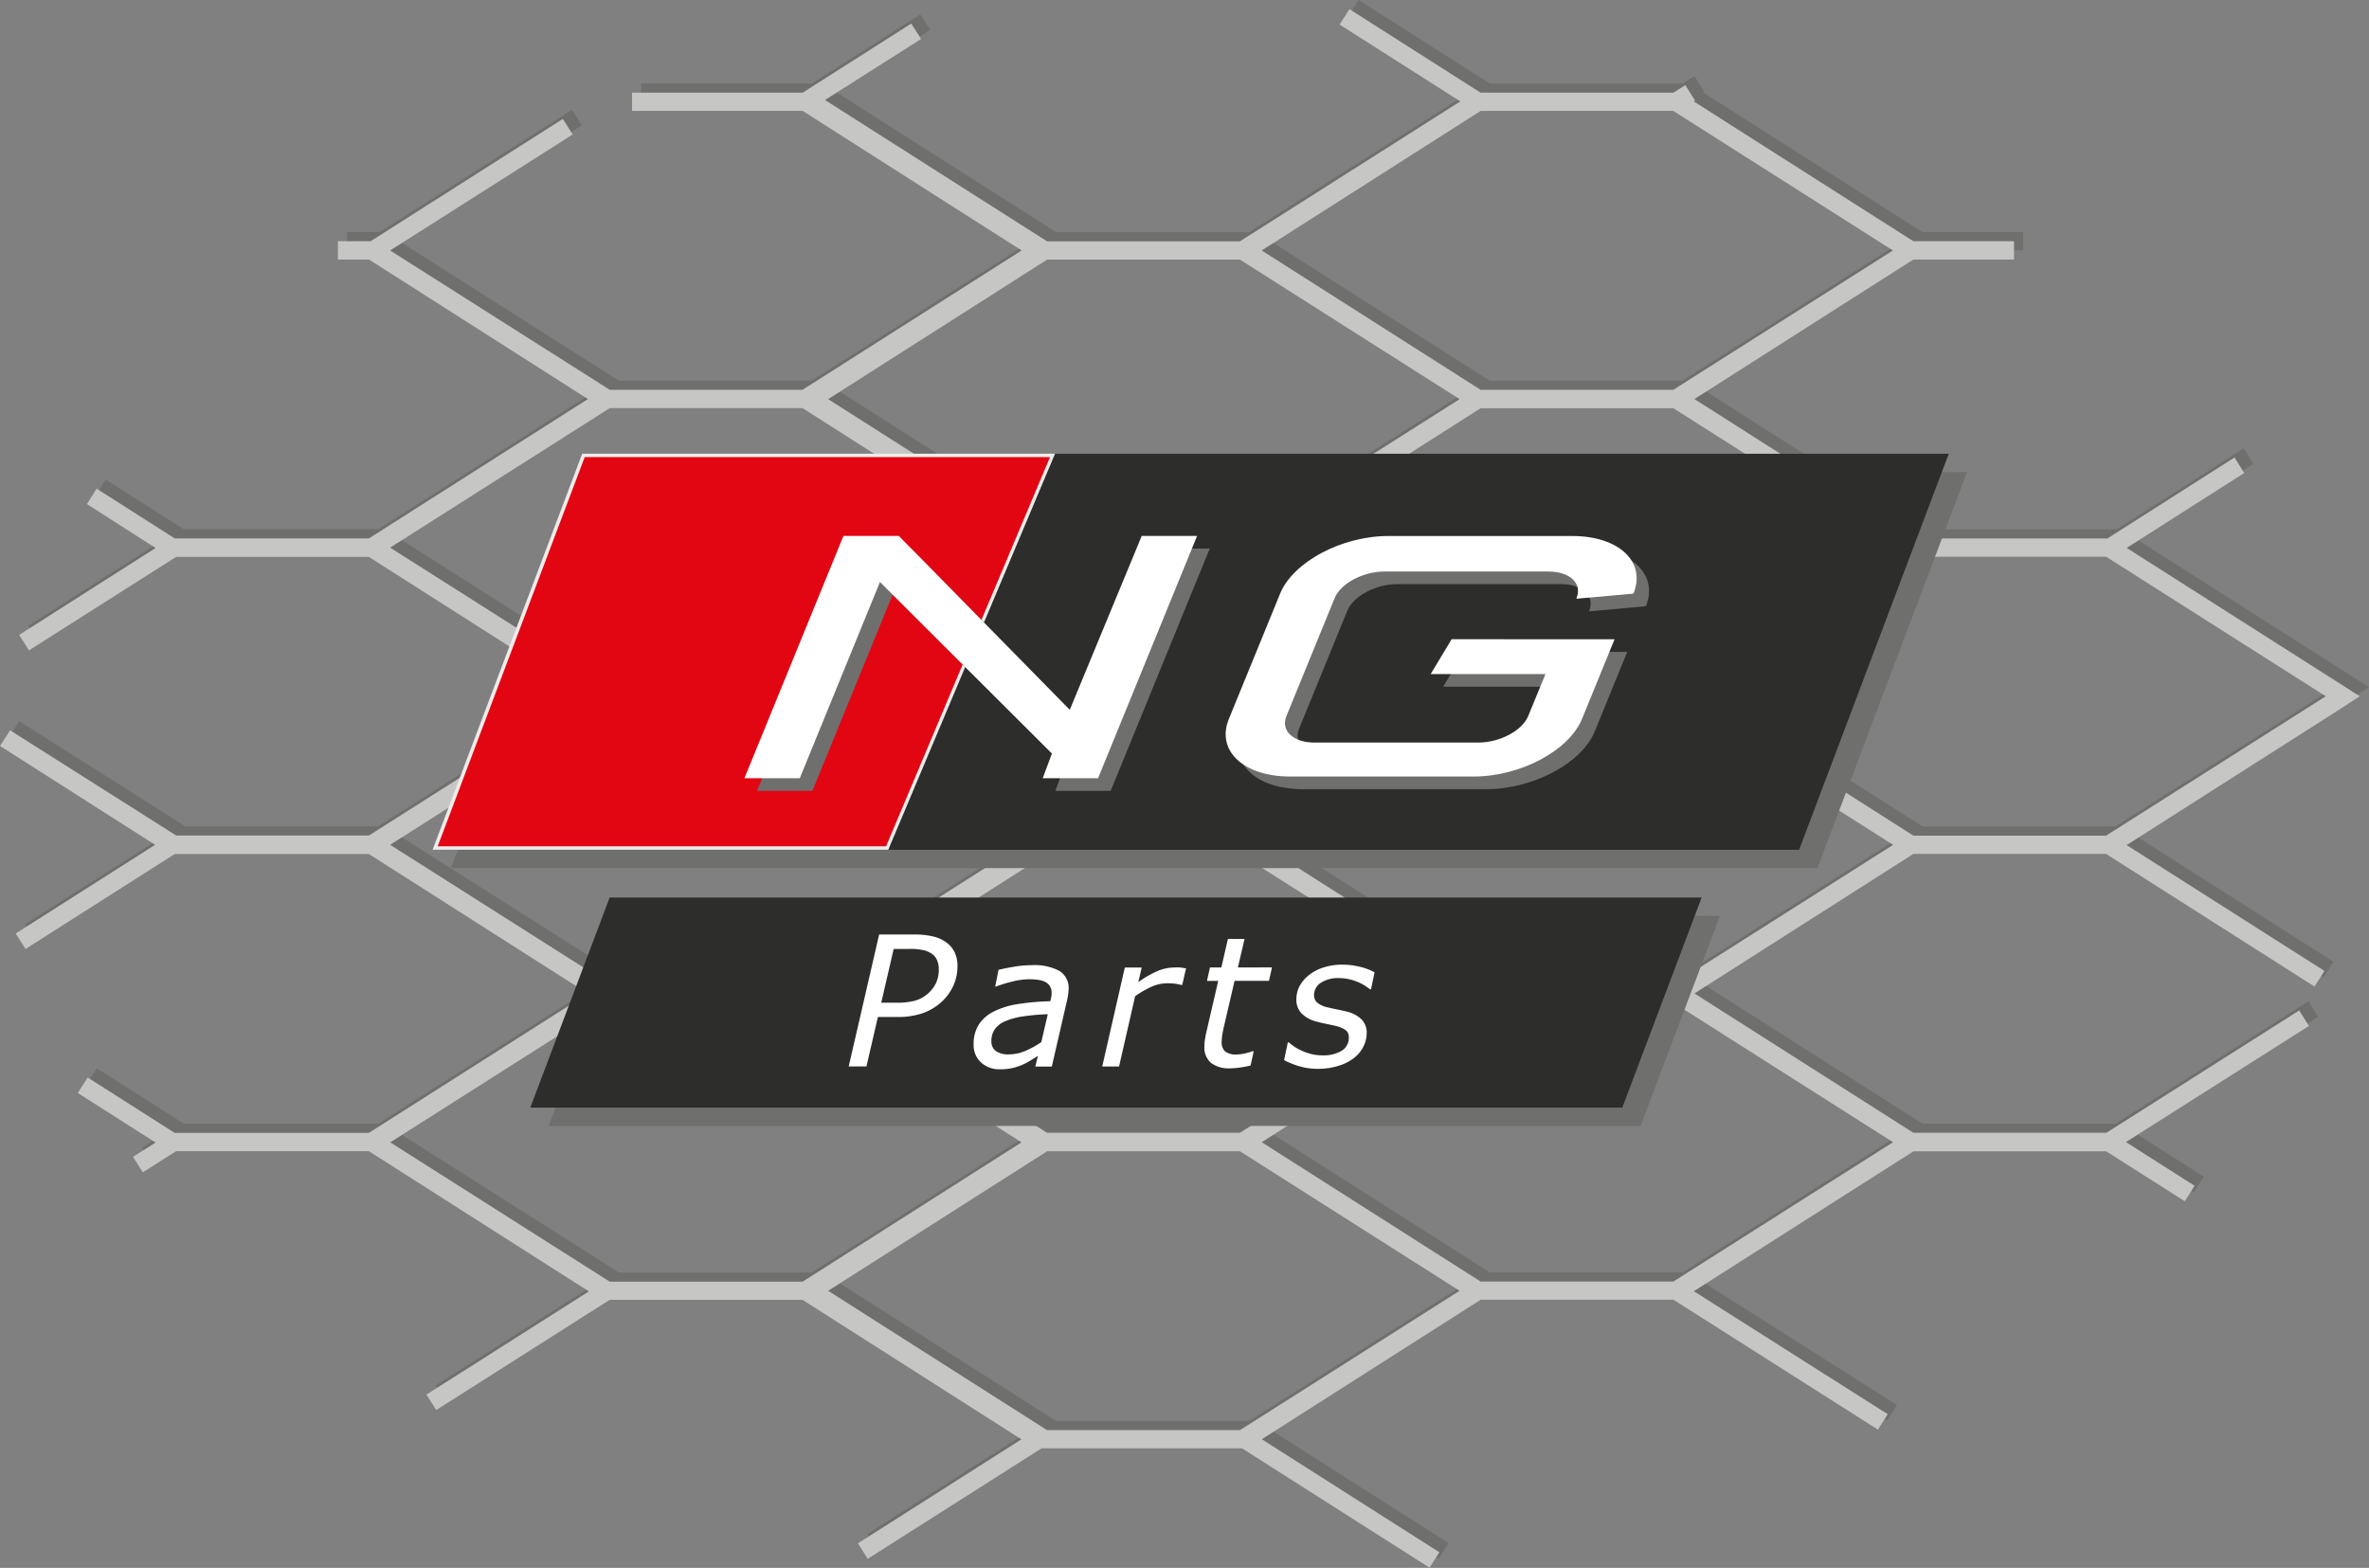 <svg xmlns="http://www.w3.org/2000/svg" viewBox="0 0 517.76 342.73"><rect x="0" y="0" width="517.76" height="342.73" fill="#808080" stroke="none"/><defs><style>.cls-1{fill:#6f6f6e;}.cls-2{fill:#c6c6c5;}.cls-3{fill:#e20613;}.cls-4{fill:#ececec;}.cls-5{fill:#2d2d2b;}.cls-6{fill:#fff;}</style></defs><title>ng_logo_web</title><g id="Ebene_2" data-name="Ebene 2"><g id="Ebene_1-2" data-name="Ebene 1"><path class="cls-1" d="M515.16,151.85l2.59-1.65-2.61-1.66,0,0-48.34-30.77,25.69-16.37L490.37,98l-27.77,17.7H420.18L372.33,85.23l47.85-30.5h22v-4h-22l-48-30.56.29-.18-2.14-3.38-2.59,1.65H325.6L296.93,0l-2.15,3.37,26.38,16.79L273,50.75H230.84L182.31,19.86l21-13.34-2.15-3.37-23.72,15.1h-37.3v4h37.3l47.85,30.5L177.39,83.21H135.27l-48-30.46,39.9-25.36L125,24,83,50.73H75.85v4h6.79l47.85,30.5L82.63,115.69H40.17L23.12,104.81,21,108.19,36,117.79l-29.82,19,2.15,3.38,32.15-20.43H82.63l47.85,30.5L82.63,180.64H40.51l-36.3-23-.05.08h0L2,161.06l33.9,21.61L5.43,202.06l2.15,3.38,32.6-20.75H82.63l47.85,30.5L82.63,245.64H40.17l-19-12.1L19,236.92l17,10.83-4.93,3.13,2.15,3.38,7.26-4.61H82.63l48.07,30.64-35.5,22.56,2.15,3.38,37.91-24.1h42.12l47.85,30.5-35.73,22.74,2.15,3.38,38-24.16.06,0h43.73l41,26.1,2.15-3.37-38.82-24.71,47.85-30.5h42.12l44.69,28.4,2.15-3.37L372.2,280.25l48-30.58h42.12l17.17,10.91,2.15-3.37-15-9.56,40-25.39-2.14-3.38-42.13,26.74H420.18l-47.85-30.46,47.85-30.5h42.12l45.57,29,0-.05h0l2.15-3.37-43.23-27.51,48.34-30.81ZM325.6,148.19l-47.85-30.46,47.85-30.5h42.12l48,30.5-48,30.46ZM273,184.66l48,30.5-48,30.46H230.84L183,215.16l47.85-30.5Zm52.63,28.48-47.85-30.46,47.85-30.5h42.12l48,30.5-48,30.46ZM273,119.71l48,30.5-48,30.46H230.84L183,150.21l47.85-30.5Zm-95.58,32.46,47.85,30.5-47.85,30.46H135.27l-48-30.46,48-30.5ZM415.71,52.75l-48,30.46H325.6L277.75,52.75l47.85-30.5h42.12ZM321,85.25l-48,30.46H230.84L183,85.25l47.85-30.5H273Zm-95.71,32.46-47.85,30.46H135.27l-48-30.46,48-30.5h42.12Zm-138,130,48-30.5h42.12l47.85,30.5-47.85,30.46H135.27ZM183,280.16l47.85-30.5H273l48,30.5-48,30.46H230.84Zm94.76-32.48,47.85-30.5h42.12l48,30.5-48,30.46H325.6Zm94.58-97.48,47.85-30.5h42.12l48,30.5-48,30.46H420.18Z"/><path class="cls-2" d="M513.16,153.85l2.59-1.65-2.61-1.66,0,0-48.34-30.77,25.69-16.37L488.37,100l-27.77,17.7H418.18L370.33,87.23l47.85-30.5h22v-4h-22l-48-30.56.29-.18-2.14-3.38-2.59,1.65H323.6L294.93,2l-2.15,3.37,26.38,16.79L271,52.75H228.84L180.31,21.86l21-13.34-2.15-3.37-23.72,15.1h-37.3v4h37.3l47.85,30.5L175.39,85.21H133.27l-48-30.46,39.9-25.36L123,26,81,52.73H73.85v4h6.79l47.85,30.5L80.63,117.69H38.17L21.12,106.81,19,110.19,34,119.79l-29.82,19,2.15,3.38,32.15-20.43H80.63l47.85,30.5L80.63,182.64H38.51l-36.3-23-.05.08h0L0,163.06l33.9,21.61L3.43,204.06l2.15,3.38,32.6-20.75H80.63l47.85,30.5L80.63,247.64H38.17l-19-12.1L17,238.92l17,10.83-4.93,3.13,2.15,3.38,7.26-4.61H80.63l48.07,30.64-35.5,22.56,2.15,3.38,37.91-24.1h42.12l47.85,30.5-35.73,22.74,2.15,3.38,38-24.16.06,0h43.73l41,26.1,2.15-3.37-38.82-24.71,47.85-30.5h42.12l44.69,28.4,2.15-3.37L370.2,282.25l48-30.58h42.12l17.17,10.91,2.15-3.37-15-9.56,40-25.39-2.14-3.38-42.13,26.74H418.18l-47.85-30.46,47.85-30.5h42.12l45.57,29,0-.05h0l2.15-3.37-43.23-27.51,48.34-30.81ZM323.6,150.19l-47.85-30.46,47.85-30.5h42.12l48,30.5-48,30.46ZM271,186.66l48,30.5-48,30.46H228.84L181,217.16l47.85-30.5Zm52.63,28.48-47.85-30.46,47.85-30.5h42.12l48,30.5-48,30.46ZM271,121.71l48,30.5-48,30.46H228.84L181,152.21l47.85-30.5Zm-95.58,32.46,47.85,30.5-47.85,30.46H133.27l-48-30.46,48-30.5ZM413.71,54.75l-48,30.46H323.6L275.75,54.75l47.85-30.5h42.12ZM319,87.25l-48,30.46H228.84L181,87.25l47.85-30.5H271Zm-95.71,32.46-47.85,30.46H133.27l-48-30.46,48-30.5h42.12Zm-138,130,48-30.5h42.12l47.85,30.5-47.85,30.46H133.27ZM181,282.16l47.85-30.5H271l48,30.5-48,30.46H228.84Zm94.76-32.48,47.85-30.5h42.12l48,30.5-48,30.46H323.6Zm94.58-97.48,47.85-30.5h42.12l48,30.5-48,30.46H418.18Z"/><polygon class="cls-1" points="234.61 103.19 131.25 103.19 98.55 189.76 198.16 189.76 397.21 189.76 429.91 103.19 234.61 103.19"/><polygon class="cls-1" points="358.56 246.12 375.91 200.19 210.61 200.19 137.25 200.19 119.9 246.12 358.56 246.12"/><polygon class="cls-3" points="95.09 185.39 127.5 99.56 230.05 99.56 193.91 185.39 95.09 185.39"/><path class="cls-4" d="M229.48,99.94,193.66,185h-98l32.13-85.08H229.48m1.13-.75H127.25l-32.7,86.58h99.61l36.45-86.58Z"/><polygon class="cls-5" points="425.91 99.19 230.61 99.19 194.16 185.76 393.21 185.76 425.91 99.19"/><polygon class="cls-1" points="252.3 119.91 236.56 157.94 199.2 119.91 187.11 119.91 165.46 172.87 177.56 172.87 195.09 129.99 232.67 167.47 230.65 172.87 242.75 172.87 264.4 119.91 252.3 119.91"/><path class="cls-1" d="M320,142.49l-4.59,7.62h25.09l-3.75,9.17c-1.3,3.19-6.2,5.8-10.88,5.8H290.07c-4.68,0-7.45-2.61-6.14-5.8l10.54-25.79c1.3-3.19,6.2-5.8,10.88-5.8h35.84c4.68,0,7.45,2.61,6.14,5.8l-.06.15,12.44-1.12v0c2.83-6.92-3.17-12.59-13.34-12.59H306.18c-10.17,0-20.8,5.67-23.63,12.59l-11.2,27.39c-2.83,6.92,3.17,12.59,13.34,12.59H324.9c10.17,0,20.8-5.67,23.63-12.59l7.11-17.41Z"/><polygon class="cls-6" points="249.53 117.15 233.8 155.18 196.44 117.15 184.34 117.15 162.7 170.11 174.8 170.11 192.32 127.22 229.91 164.71 227.89 170.11 239.99 170.11 261.63 117.15 249.53 117.15"/><path class="cls-6" d="M317.27,139.73l-4.59,7.62h25.09L334,156.52c-1.3,3.19-6.2,5.8-10.88,5.8H287.3c-4.68,0-7.45-2.61-6.14-5.8l10.54-25.79c1.3-3.19,6.2-5.8,10.88-5.8h35.84c4.68,0,7.45,2.61,6.14,5.8l-.06.15L357,129.76v0c2.83-6.92-3.17-12.59-13.34-12.59H303.41c-10.17,0-20.8,5.67-23.63,12.59l-11.2,27.39c-2.83,6.92,3.17,12.59,13.34,12.59h40.21c10.17,0,20.8-5.67,23.63-12.59l7.11-17.41Z"/><polygon class="cls-5" points="354.56 242.12 371.91 196.19 206.61 196.19 133.25 196.19 115.9 242.12 354.56 242.12"/><path class="cls-6" d="M205.36,219.38a12.2,12.2,0,0,1-4,2.2,17,17,0,0,1-5.29.73h-4.2l-2.5,10.81h-3.88l6.65-28.84h7.59a17.09,17.09,0,0,1,4.36.46,7.78,7.78,0,0,1,2.83,1.34,5.81,5.81,0,0,1,1.74,2.12,6.91,6.91,0,0,1,.6,3,10.17,10.17,0,0,1-1,4.48A11,11,0,0,1,205.36,219.38Zm-.18-7.52a5.07,5.07,0,0,0-.33-1.84,3.18,3.18,0,0,0-1-1.39,5.26,5.26,0,0,0-2-.92,12.59,12.59,0,0,0-2.95-.28h-3.58l-2.72,11.76h3.44a14.69,14.69,0,0,0,3.86-.43,7,7,0,0,0,2.66-1.36,7.31,7.31,0,0,0,2-2.48A7.1,7.1,0,0,0,205.18,211.86Z"/><path class="cls-6" d="M226.85,230.81l-1.42.88a13.64,13.64,0,0,1-1.83,1,12.84,12.84,0,0,1-2.21.75,11.81,11.81,0,0,1-2.81.3,5.89,5.89,0,0,1-4.18-1.5,5.12,5.12,0,0,1-1.61-3.92,7.91,7.91,0,0,1,1.13-4.35,8.3,8.3,0,0,1,3.36-2.9,18,18,0,0,1,5.28-1.6,55.07,55.07,0,0,1,7-.61q.12-.54.2-.94a4.09,4.09,0,0,0,.08-.82,2.79,2.79,0,0,0-.37-1.51,2.63,2.63,0,0,0-1-.93,4.93,4.93,0,0,0-1.58-.47,14.26,14.26,0,0,0-2-.13,15.58,15.58,0,0,0-3.76.53,28.46,28.46,0,0,0-3.43,1.06h-.19l.72-3.64q1.1-.29,3.23-.66a24.06,24.06,0,0,1,4.09-.37,11.58,11.58,0,0,1,6,1.26,4.36,4.36,0,0,1,2,4,7.66,7.66,0,0,1-.09,1.11q-.09.59-.2,1.11l-3.38,14.68h-3.61ZM229,221.7a50.52,50.52,0,0,0-5.3.46,15.85,15.85,0,0,0-3.83,1,5.43,5.43,0,0,0-2.38,1.73,4.43,4.43,0,0,0-.81,2.72,2.53,2.53,0,0,0,.95,2.13,4.79,4.79,0,0,0,2.94.74,9,9,0,0,0,3.59-.79,19.17,19.17,0,0,0,3.42-1.89Z"/><path class="cls-6" d="M258.38,215.31h-.19a11.11,11.11,0,0,0-3.06-.37,8.56,8.56,0,0,0-3.61.82,22,22,0,0,0-3.43,2l-3.51,15.37h-3.68l4.94-21.64h3.68l-.73,3.2a22,22,0,0,1,4.37-2.5,9.47,9.47,0,0,1,3.44-.7,13.67,13.67,0,0,1,1.38,0l1.24.18Z"/><path class="cls-6" d="M278,211.47l-.66,2.94h-7.52l-2.32,10q-.19.76-.35,1.74a10.48,10.48,0,0,0-.15,1.56,2.79,2.79,0,0,0,.72,2.1,3.86,3.86,0,0,0,2.65.69,8,8,0,0,0,1.89-.27,13.4,13.4,0,0,0,1.48-.43H274l-.68,3.12a23,23,0,0,1-2.31.44,15.88,15.88,0,0,1-2.18.17,6.46,6.46,0,0,1-4.14-1.17,4.47,4.47,0,0,1-1.46-3.71,8.63,8.63,0,0,1,.09-1.23q.09-.61.24-1.38l2.69-11.62h-2.46l.66-2.94h2.48l1.44-6.22H272l-1.45,6.22Z"/><path class="cls-6" d="M288.17,233.64a14.43,14.43,0,0,1-4.33-.6,18,18,0,0,1-3.19-1.3l.81-3.89h.19q.41.35,1.06.82a9.77,9.77,0,0,0,1.66.94,11.79,11.79,0,0,0,2.08.76,9.51,9.51,0,0,0,2.51.32,7.8,7.8,0,0,0,4.28-1,3.31,3.31,0,0,0,1.55-3,1.81,1.81,0,0,0-.79-1.58,6.78,6.78,0,0,0-2.29-.9l-1.81-.39q-1.06-.21-2.14-.5a6.91,6.91,0,0,1-3.35-1.85,4.27,4.27,0,0,1-1.08-3,6.25,6.25,0,0,1,.66-2.83,7.75,7.75,0,0,1,2-2.42,9.61,9.61,0,0,1,3.16-1.7,13.24,13.24,0,0,1,4.26-.65,15.83,15.83,0,0,1,3.86.48,12.1,12.1,0,0,1,3.15,1.2l-.78,3.72h-.19q-.31-.25-.94-.68a11.49,11.49,0,0,0-1.6-.87,11.8,11.8,0,0,0-1.95-.64,9.77,9.77,0,0,0-2.32-.27,6.91,6.91,0,0,0-3.93,1,3.18,3.18,0,0,0-1.51,2.78,2.07,2.07,0,0,0,.74,1.62,5.29,5.29,0,0,0,2.25,1q.95.23,2,.44t2,.44a6.9,6.9,0,0,1,3.38,1.74,4.11,4.11,0,0,1,1.13,3,6.47,6.47,0,0,1-.71,2.92,7.16,7.16,0,0,1-2,2.47,10.18,10.18,0,0,1-3.33,1.72A14.54,14.54,0,0,1,288.17,233.64Z"/></g></g></svg>